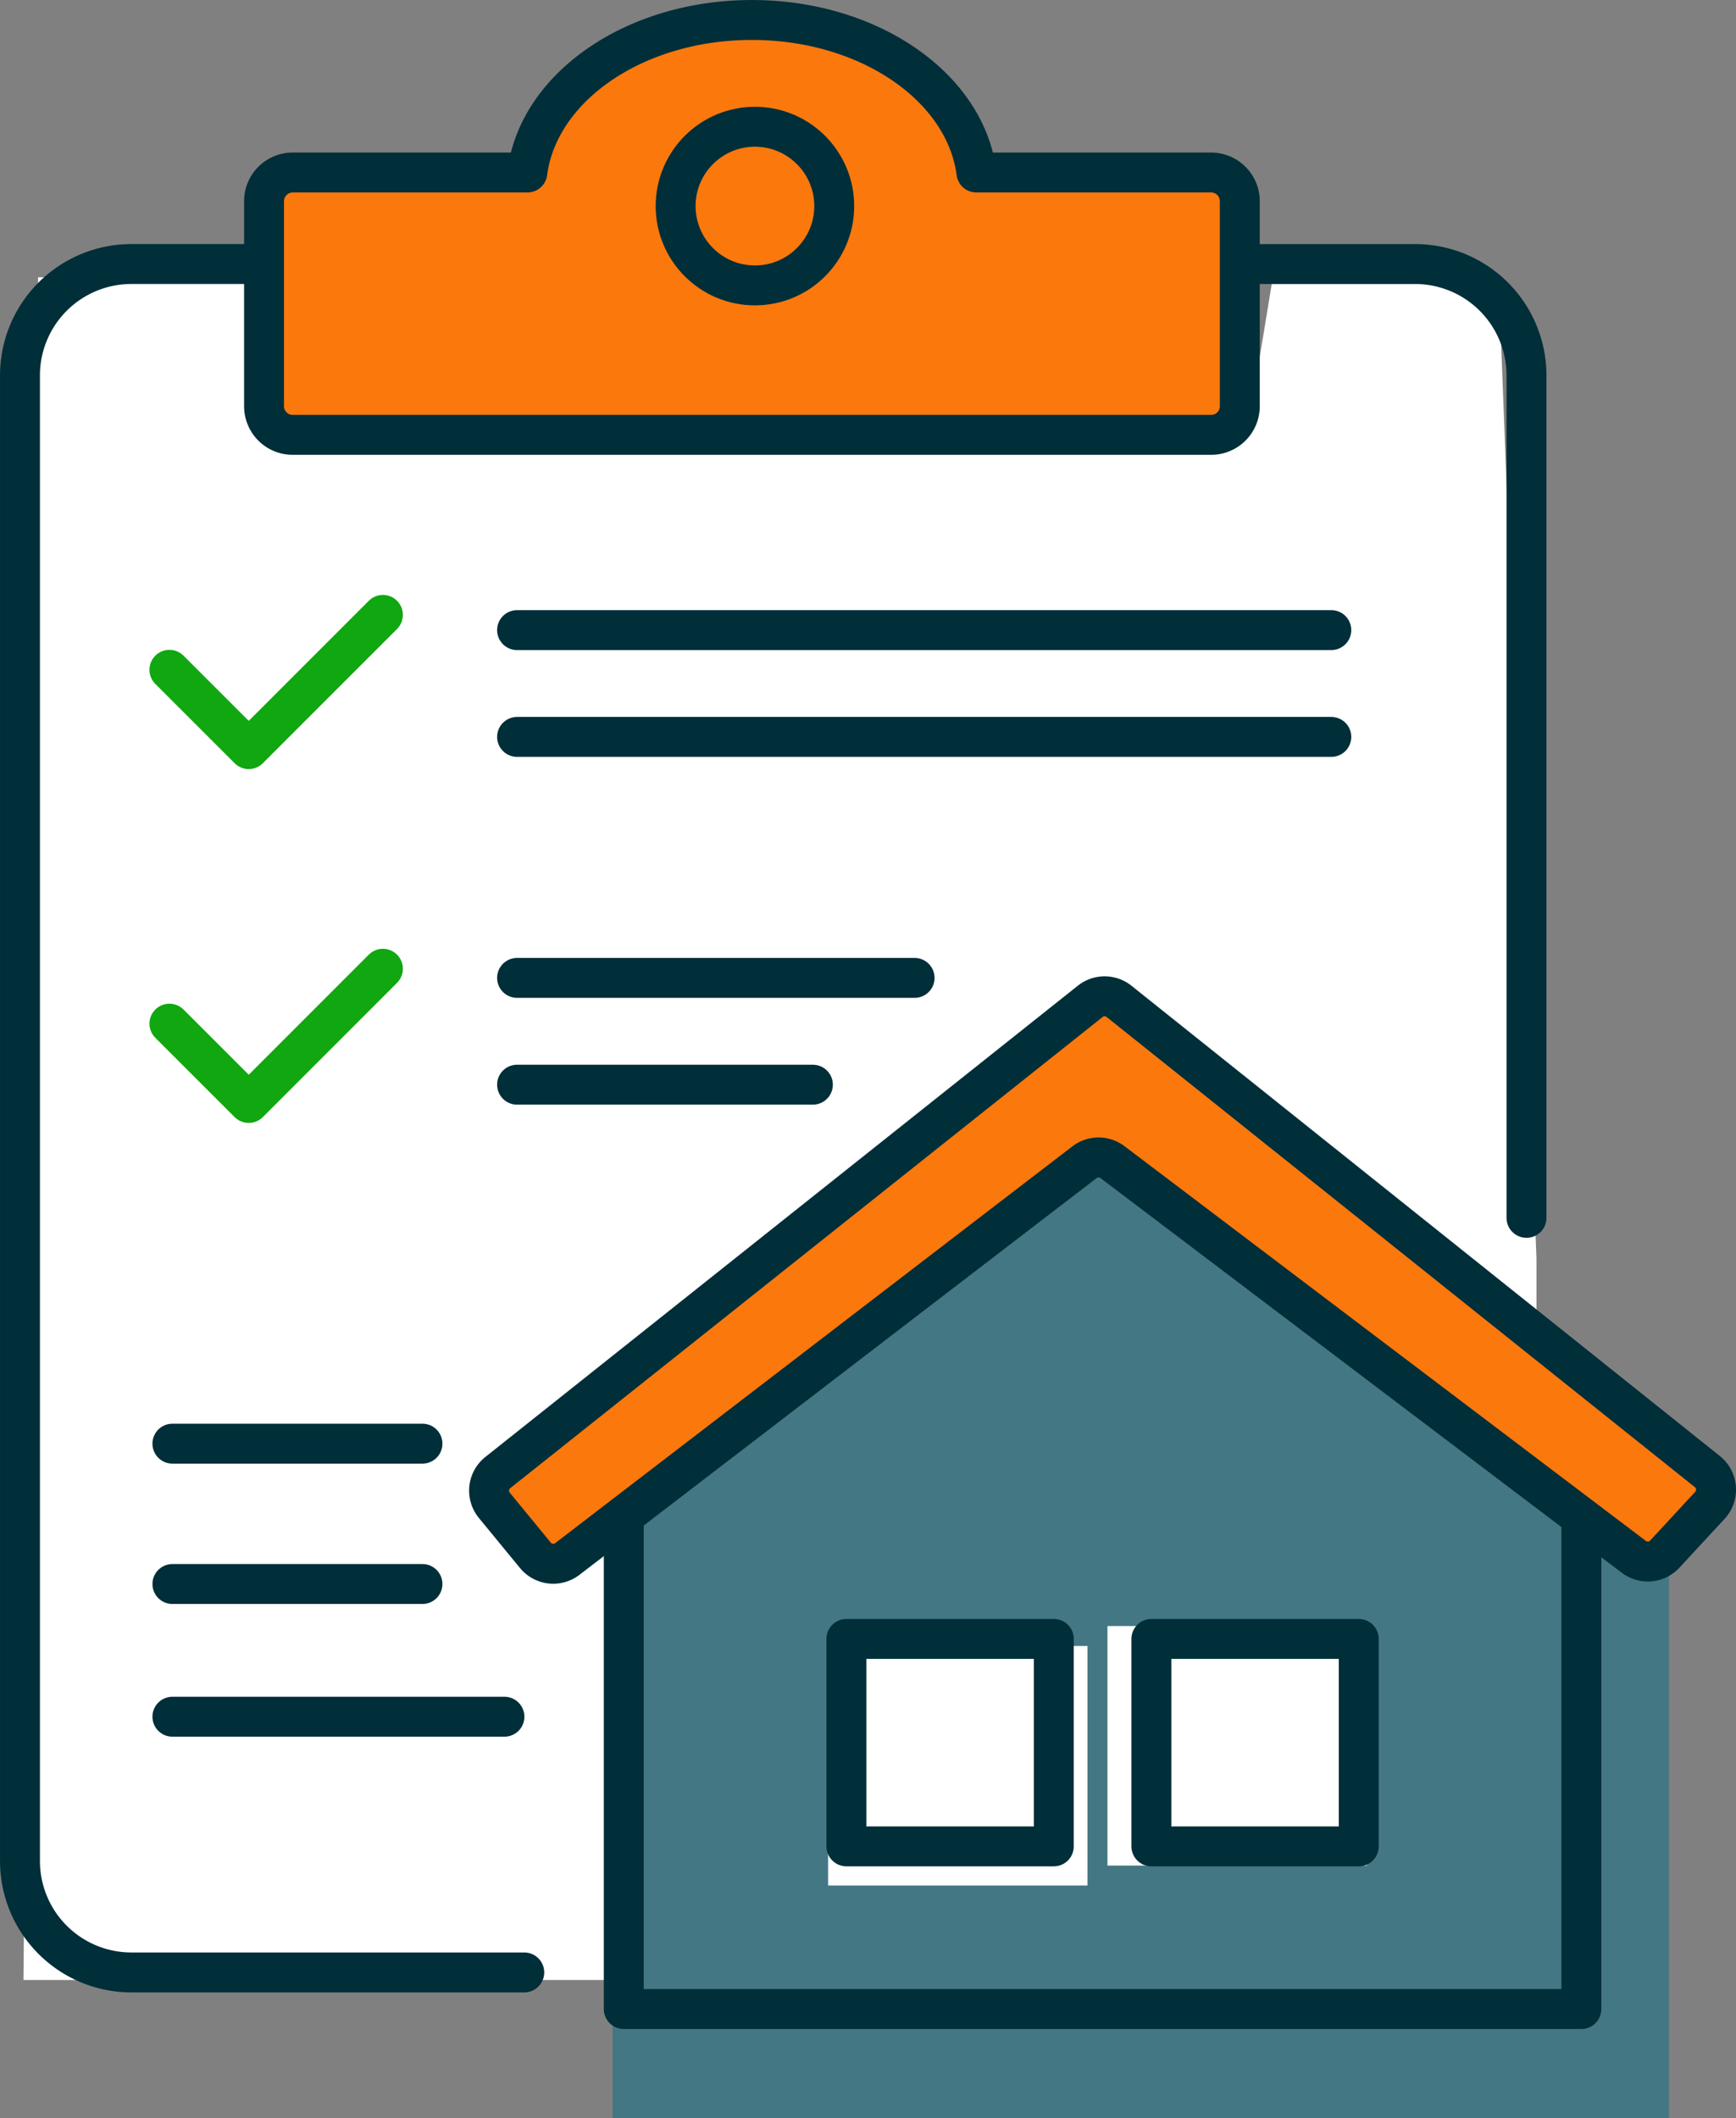 <svg xmlns="http://www.w3.org/2000/svg" width="87.001" height="106.116" viewBox="0 0 87.001 106.116">
  <rect x="0" y="0" width="87.001" height="106.116" fill="#808080" stroke="none"/>
  <g id="Group_2531" data-name="Group 2531" transform="translate(-161.999 -877.54)">
    <g id="Group_2530" data-name="Group 2530" transform="translate(-222.5)">
      <g id="Group_2530-2" data-name="Group 2530" transform="translate(-420)">
        <path id="Path_81" data-name="Path 81" d="M868.4,960.721l11.2.707,1.9,49.161v3.287l-21.5-16-30.93,23.712,2.682,3.729,4-1.506v22.922H805.675l.734-85.3h11.5v7.3s48.846.662,49.087,0S868.4,960.721,868.4,960.721Z" transform="translate(0 -70)" fill="#fff"/>
        <path id="Path_19" data-name="Path 19" d="M859.115,1001.264,835.2,1020.191v33.465H888.14v-30.723Z" transform="translate(0 -70)" fill="#006d86" opacity="0.488"/>
        <rect id="Rectangle_32" data-name="Rectangle 32" width="13" height="12" transform="translate(846 960)" fill="#fff"/>
        <rect id="Rectangle_33" data-name="Rectangle 33" width="13" height="12" transform="translate(860 959)" fill="#fff"/>
      </g>
      <g id="Group_17" data-name="Group 17" transform="translate(384.688 877.729)">
        <path id="Path_12" data-name="Path 12" d="M26.273,101.645H6.584A5.584,5.584,0,0,1,1,96.062V21.642a5.584,5.584,0,0,1,5.584-5.584h6.032" transform="translate(-0.188 -3.02)" fill="none" stroke="#002e39" stroke-linecap="round" stroke-linejoin="round" stroke-width="2"/>
        <path id="Path_13" data-name="Path 13" d="M76.859,16.059h8.325a5.583,5.583,0,0,1,5.583,5.583v42.2" transform="translate(-14.455 -3.02)" fill="none" stroke="#002e39" stroke-linecap="round" stroke-linejoin="round" stroke-width="2"/>
        <path id="Path_14" data-name="Path 14" d="M63.528,8.642H51.765C51.2,4.352,46.378,1,40.512,1S29.824,4.352,29.259,8.642H17.5a1.436,1.436,0,0,0-1.436,1.437V20.348A1.436,1.436,0,0,0,17.5,21.785H63.528a1.437,1.437,0,0,0,1.437-1.437V10.079A1.437,1.437,0,0,0,63.528,8.642Z" transform="translate(-3.02 -0.188)" fill="#fb780d" stroke="#002e39" stroke-linecap="round" stroke-linejoin="round" stroke-width="2"/>
        <circle id="Ellipse_9" data-name="Ellipse 9" cx="3.974" cy="3.974" r="3.974" transform="translate(33.671 6.161)" fill="none" stroke="#002e39" stroke-linecap="round" stroke-linejoin="round" stroke-width="2"/>
        <line id="Line_1" data-name="Line 1" x2="40.807" transform="translate(25.724 31.378)" fill="none" stroke="#002e39" stroke-linecap="round" stroke-linejoin="round" stroke-width="2"/>
        <line id="Line_2" data-name="Line 2" x2="40.807" transform="translate(25.724 36.728)" fill="none" stroke="#002e39" stroke-linecap="round" stroke-linejoin="round" stroke-width="2"/>
        <line id="Line_3" data-name="Line 3" x2="19.923" transform="translate(25.724 48.801)" fill="none" stroke="#002e39" stroke-linecap="round" stroke-linejoin="round" stroke-width="2"/>
        <line id="Line_4" data-name="Line 4" x2="14.825" transform="translate(25.724 54.151)" fill="none" stroke="#002e39" stroke-linecap="round" stroke-linejoin="round" stroke-width="2"/>
        <path id="Path_15" data-name="Path 15" d="M10.224,40.457,14.2,44.43l6.724-6.724" transform="translate(-1.923 -7.091)" fill="none" stroke="#10a710" stroke-linecap="round" stroke-linejoin="round" stroke-width="2"/>
        <path id="Path_16" data-name="Path 16" d="M10.224,62.292,14.2,66.265l6.724-6.724" transform="translate(-1.923 -11.198)" fill="none" stroke="#10a710" stroke-linecap="round" stroke-linejoin="round" stroke-width="2"/>
        <path id="Path_17" data-name="Path 17" d="M86.26,93.917v24.148H38.27V93.612" transform="translate(-7.198 -17.606)" fill="none" stroke="#002e39" stroke-linecap="round" stroke-linejoin="round" stroke-width="2"/>
        <path id="Path_18" data-name="Path 18" d="M30.394,85.1l29.69-23.607a1.155,1.155,0,0,1,1.441,0l29.487,23.56a1.156,1.156,0,0,1,.127,1.689l-2.264,2.446a1.158,1.158,0,0,1-1.547.136L61.2,69.55a1.157,1.157,0,0,0-1.4,0L33.877,89.43a1.157,1.157,0,0,1-1.6-.183l-2.06-2.507A1.156,1.156,0,0,1,30.394,85.1Z" transform="translate(-5.634 -11.518)" fill="#fb780d" stroke="#002e39" stroke-linecap="round" stroke-linejoin="round" stroke-width="2"/>
        <rect id="Rectangle_26" data-name="Rectangle 26" width="10.393" height="10.393" transform="translate(42.23 81.917)" fill="none" stroke="#002e39" stroke-linecap="round" stroke-linejoin="round" stroke-width="2"/>
        <rect id="Rectangle_27" data-name="Rectangle 27" width="10.393" height="10.393" transform="translate(57.513 81.917)" fill="none" stroke="#002e39" stroke-linecap="round" stroke-linejoin="round" stroke-width="2"/>
        <line id="Line_5" data-name="Line 5" x2="12.532" transform="translate(8.451 72.135)" fill="none" stroke="#002e39" stroke-linecap="round" stroke-linejoin="round" stroke-width="2"/>
        <line id="Line_6" data-name="Line 6" x2="12.532" transform="translate(8.451 79.166)" fill="none" stroke="#002e39" stroke-linecap="round" stroke-linejoin="round" stroke-width="2"/>
        <line id="Line_7" data-name="Line 7" x2="16.64" transform="translate(8.451 85.814)" fill="none" stroke="#002e39" stroke-linecap="round" stroke-linejoin="round" stroke-width="2"/>
      </g>
    </g>
  </g>
</svg>
